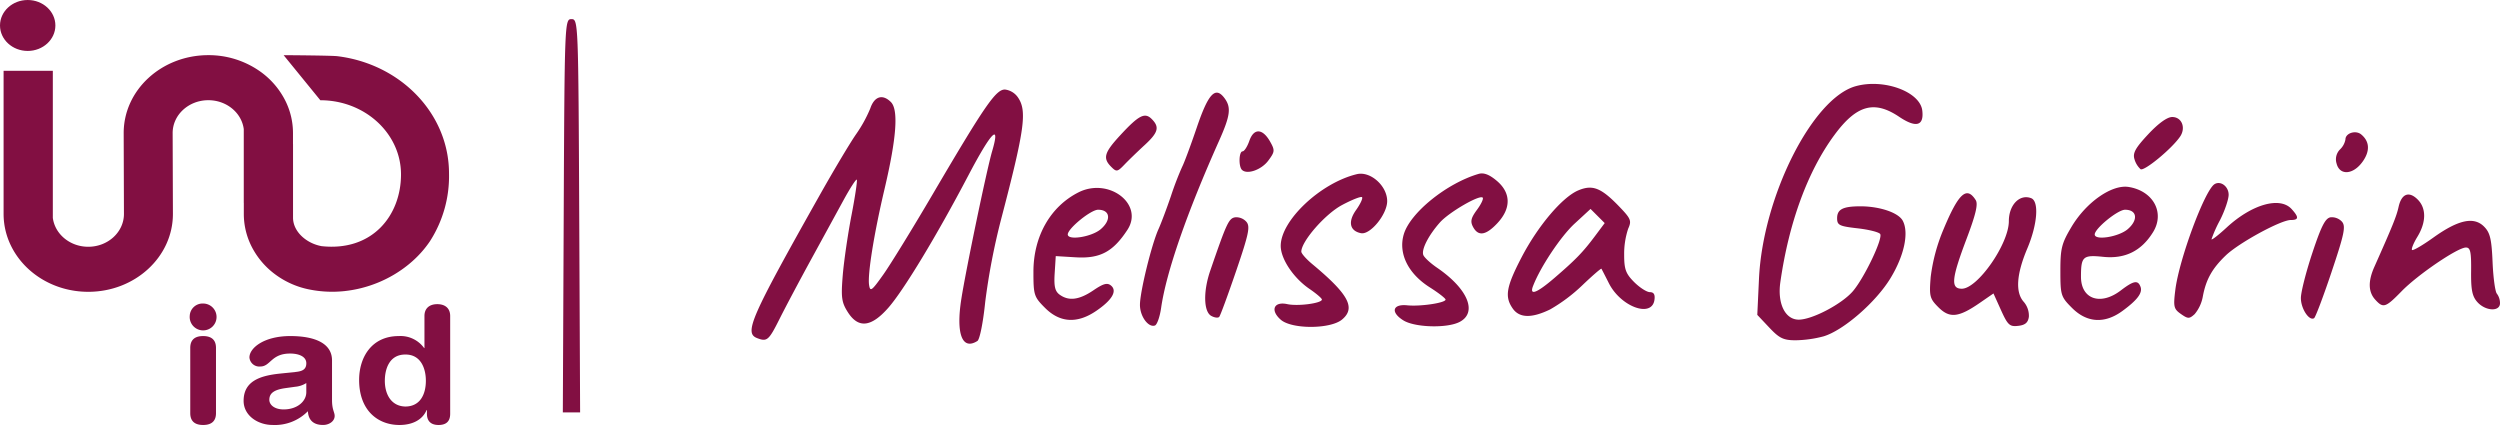 <?xml version="1.0" encoding="utf-8"?><svg xmlns="http://www.w3.org/2000/svg" width="670.978" height="114.063" viewBox="0 0 670.978 114.063"><g data-name="Groupe 2"><g fill="#820f42" data-name="Groupe 1"><path d="m76.119 14.805 9.857 12.1c11.96 0 21.651 8.916 21.651 19.91s-7.668 20.721-21.3 19.253c-4.045-.722-7.637-3.84-7.68-7.59V38.685l-.012-.031v-2.951a19.39 19.39 0 0 0-1.967-8.5 21.376 21.376 0 0 0-7.1-8.2 23.907 23.907 0 0 0-13.651-4.2c-12.549 0-22.722 9.356-22.722 20.9 0 .56.071 21.31.071 21.715 0 4.865-4.289 8.811-9.579 8.811-4.9 0-8.941-3.385-9.508-7.751V19.004H.964v38.414a19.4 19.4 0 0 0 1.967 8.5c3.54 7.306 11.5 12.4 20.755 12.4 12.549 0 22.722-9.356 22.722-20.9 0-.9-.071-21.223-.071-21.715 0-4.865 4.289-8.811 9.579-8.811 4.9 0 8.941 3.385 9.508 7.752v19.792l.013.031v2.951a19.4 19.4 0 0 0 1.967 8.5 21.2 21.2 0 0 0 6.392 7.674 22.748 22.748 0 0 0 9.086 4.072 30.988 30.988 0 0 0 9.476.474 32.984 32.984 0 0 0 9.158-2.319 32.432 32.432 0 0 0 8.08-4.788 29.689 29.689 0 0 0 2.4-2.168 27.878 27.878 0 0 0 3.385-4.1 32.265 32.265 0 0 0 5.131-18.2c0-16.123-13.063-29.436-29.984-31.483-1.49-.179-12.864-.272-14.407-.272" data-name="Tracé 1"/><path d="M7.433 0C3.333 0 0 3.066 0 6.835s3.332 6.838 7.433 6.838 7.432-3.066 7.432-6.838S11.533 0 7.433 0" data-name="Tracé 2"/><path d="M51.063 93.37v17.519c0 1.694.759 3.171 3.453 3.171s3.453-1.477 3.453-3.171V93.37c0-1.694-.759-3.172-3.453-3.172s-3.453 1.477-3.453 3.172m-.139-8.606a3.605 3.605 0 1 0 3.592-3.3 3.455 3.455 0 0 0-3.592 3.3" data-name="Tracé 3"/><path d="M72.287 107.282c0-1.914 1.561-2.741 4.444-3.131l2.5-.347a6.6 6.6 0 0 0 2.979-1v2.474c0 2.35-2.316 4.608-6.1 4.608-2.363 0-3.828-1.171-3.828-2.6m-5.337-11.354a2.663 2.663 0 0 0 2.93 2.434c2.744 0 2.883-3.478 7.99-3.478 2.316 0 4.348.784 4.348 2.608s-1.322 2.174-2.979 2.347l-4.206.437c-5.293.563-9.644 2.044-9.644 7.3 0 4 3.877 6.476 7.8 6.476a12.388 12.388 0 0 0 9.451-3.695c.1 1.957 1.087 3.695 4.063 3.695 1.657 0 3.122-1 3.122-2.434 0-1-.709-1.607-.709-4.261V96.718c0-4.565-4.583-6.522-11.2-6.522-7.089 0-10.966 3.218-10.966 5.739" data-name="Tracé 4"/><path d="M103.286 102.192c0-2.954 1.09-7.039 5.485-7.039 4.206-.043 5.528 3.781 5.528 7.039 0 3.608-1.511 6.915-5.528 6.915-3.688-.087-5.485-3.174-5.485-6.915m10.635-17.386v8.606h-.093a7.8 7.8 0 0 0-6.807-3.214c-7.281 0-10.635 5.7-10.635 11.78 0 8.213 5.057 12.084 10.824 12.084 3.357 0 6.144-1.3 7.281-4h.093v1c0 1.957 1.084 3 3.118 3 2.128 0 3.122-1.044 3.122-3V84.806c0-2.084-1.372-3.174-3.453-3.174s-3.45 1.09-3.45 3.174" data-name="Tracé 5"/></g></g><g data-name="Groupe 4"><g data-name="Groupe 3"><path fill="#820f42" d="M155.46 57.903c-.235-52.078-.264-52.773-2.083-52.773s-1.849.7-2.083 52.773l-.236 52.775h4.639Zm106.869 33.608c.618-.393 1.531-4.926 2.088-10.413a178.182 178.182 0 0 1 4.234-22.1c6.395-24.428 7.062-29.277 4.508-32.921a4.945 4.945 0 0 0-3.461-2.05c-2.43 0-5.392 4.3-19.373 28.115-5.358 9.127-11.316 18.821-13.246 21.542-3.126 4.412-3.539 4.715-3.827 2.78-.426-2.866 1.325-13.75 4.143-25.705 3.231-13.722 3.788-21.3 1.715-23.367-2.233-2.237-4.441-1.55-5.536 1.715a36.152 36.152 0 0 1-3.826 6.942c-1.6 2.3-5.934 9.56-9.636 16.132-18.763 33.334-20.458 37.209-16.88 38.577 2.635 1.013 3.1.619 6.01-5.2 1.589-3.169 5.387-10.322 8.44-15.9s6.981-12.767 8.729-15.968 3.347-5.67 3.543-5.473-.438 4.479-1.412 9.516-2.03 12.271-2.348 16.074c-.494 5.992-.322 7.312 1.315 9.909 2.828 4.49 6.281 4.145 10.895-1.094 4.133-4.7 12.991-19.343 21.5-35.548 6.179-11.767 8.685-14.3 6.367-6.448-1.4 4.763-7.011 31.654-8.258 39.633-1.473 9.375.24 13.846 4.317 11.252Zm227.118-1.243c5.329-1.6 14.039-9.165 17.951-15.614 3.687-6.063 4.994-12.218 3.279-15.42-1.152-2.151-6.136-3.851-11.311-3.861-4.738 0-6.3.788-6.3 3.2 0 1.863.586 2.151 5.5 2.708 3.029.342 5.756 1.032 6.063 1.533.758 1.224-4.216 11.657-7.292 15.3-2.919 3.451-10.938 7.677-14.572 7.677s-5.756-4.287-4.94-10.029c2.28-15.993 7.345-29.805 14.49-39.5 5.948-8.08 10.7-9.42 17.409-4.911 4.527 3.04 6.688 2.453 6.2-1.675-.6-5.085-10.356-8.647-17.9-6.535-11.628 3.261-24.9 29.691-25.926 51.641l-.456 9.727 3.218 3.409c2.726 2.895 3.807 3.408 7.143 3.408a31.115 31.115 0 0 0 7.444-1.057Zm-177.815-7.606c1.368-9.568 6.871-25.441 15.56-44.882 3.005-6.726 3.294-8.919 1.5-11.373-2.458-3.362-4.36-1.388-7.466 7.758-1.638 4.816-3.409 9.588-3.943 10.6a83.348 83.348 0 0 0-3.005 7.835c-1.123 3.294-2.63 7.312-3.36 8.926-1.849 4.109-4.951 16.765-4.964 20.275-.015 3.063 2.217 6.16 4.008 5.564.575-.189 1.325-2.306 1.67-4.702Zm48.564 3.1c3.735-3.112 1.771-6.765-7.98-14.87-1.622-1.35-2.952-2.856-2.952-3.352 0-2.756 6.38-10.077 10.893-12.492 2.694-1.445 5.128-2.4 5.4-2.126s-.442 1.819-1.594 3.438c-2.247 3.154-1.719 5.627 1.325 6.227 2.483.49 7.019-5.08 7.019-8.613 0-4.1-4.5-8.1-8.138-7.231-9.732 2.339-20.424 12.406-20.434 19.244 0 3.5 3.423 8.622 7.735 11.561 1.819 1.239 3.312 2.516 3.317 2.842.01 1-6.453 1.858-9.289 1.234-3.626-.792-4.648 1.672-1.734 4.2 2.974 2.572 13.31 2.538 16.432-.064Zm31.471.686c4.969-2.5 2.352-8.911-5.954-14.581-1.781-1.214-3.446-2.751-3.706-3.418-.562-1.46 1.353-5.229 4.426-8.714 2.405-2.732 10.664-7.538 11.508-6.694.279.279-.408 1.748-1.531 3.266-1.622 2.2-1.839 3.134-1.056 4.6 1.4 2.607 3.453 2.285 6.544-1.023 3.722-3.985 3.649-8.138-.2-11.374-1.987-1.67-3.476-2.237-4.839-1.839-8.547 2.5-18.355 10.4-20.088 16.195-1.536 5.118 1.133 10.571 6.98 14.264 2.319 1.469 4.221 2.944 4.226 3.279 0 .884-6.775 1.9-10.313 1.536-3.942-.393-4.5 1.882-1 4.052 3.058 1.895 11.623 2.149 15.003.449Zm152.863-1.426a5.688 5.688 0 0 0-1.363-3.995c-2.3-2.544-1.984-7.408.945-14.336 2.727-6.458 3.2-12.666 1.037-13.5-3.087-1.185-5.992 1.8-5.992 6.17 0 6.093-8.382 18.129-12.626 18.129-3.03 0-2.775-2.67 1.267-13.361 2.482-6.563 3.139-9.352 2.468-10.419-2.425-3.846-4.6-1.867-8.648 7.845a47.944 47.944 0 0 0-3.437 12.786c-.418 5.174-.259 5.794 2.078 8.133 3 3.005 5.406 2.751 11.072-1.163l3.7-2.554 2.03 4.5c1.806 3.99 2.324 4.465 4.6 4.2 1.875-.208 2.653-.862 2.869-2.436Zm-250.35-1.556c4.31-2.928 5.746-5.382 3.995-6.831-.984-.816-2.045-.529-4.715 1.287-3.818 2.587-6.621 2.942-9.069 1.157-1.244-.912-1.551-2.232-1.325-5.761l.288-4.581 5.324.322c6.549.4 10.039-1.45 13.908-7.37 4.518-6.909-5.045-14.187-13.183-10.034-7.538 3.845-12.041 11.81-12.041 21.288 0 6.256.154 6.735 3.135 9.712 3.98 3.979 8.617 4.257 13.683.809Zm-7.6-20.539c0-1.589 6.188-6.635 8.138-6.635 3.241 0 3.615 2.727.72 5.214-2.415 2.083-8.858 3.109-8.858 1.419Zm45.194 9.79c3.4-9.972 3.807-11.911 2.756-13.178a3.648 3.648 0 0 0-3.006-1.216c-1.723.264-2.3 1.508-6.716 14.366-1.888 5.5-1.772 10.932.258 12.08.889.5 1.863.624 2.166.274s2.346-5.899 4.541-12.328Zm237.857 10.75c4.042-2.957 5.483-4.892 4.854-6.524-.7-1.834-1.839-1.619-5.286 1.013-5.439 4.153-10.682 2.348-10.682-3.677 0-5.45.514-5.911 5.987-5.344 5.848.6 10.236-1.574 13.357-6.63 3.221-5.21.073-11.053-6.539-12.124-4.5-.729-11.389 4.067-15.335 10.683-2.665 4.46-3 5.8-3 11.844 0 6.52.134 6.953 3.135 9.948 3.998 3.997 8.761 4.286 13.509.808Zm-7.427-20.539c0-1.589 6.188-6.635 8.138-6.635 3.241 0 3.615 2.727.72 5.214-2.416 2.082-8.859 3.108-8.859 1.418Zm29.022 16.606c.855-4.546 2.5-7.475 6.16-10.984 3.505-3.362 14.764-9.5 17.429-9.5 2.174 0 2.237-.725.25-2.924-3.116-3.448-10.664-1.315-17.433 4.921-2.247 2.073-4.085 3.5-4.085 3.159a34.707 34.707 0 0 1 2.3-5.156c1.267-2.5 2.3-5.555 2.3-6.785 0-2.222-2.156-3.841-3.783-2.837-2.631 1.627-9.5 20.126-10.525 28.365-.567 4.528-.426 5.128 1.488 6.472s2.266 1.338 3.687.057a10.169 10.169 0 0 0 2.212-4.788Zm34.545-6.544c3.418-10.178 3.846-12.223 2.808-13.472a3.709 3.709 0 0 0-3.049-1.2c-1.421.211-2.5 2.309-4.892 9.492-1.69 5.07-3.088 10.538-3.1 12.147-.025 2.837 2.207 6.265 3.547 5.44.359-.223 2.472-5.802 4.686-12.403ZM416.033 83.052a44.407 44.407 0 0 0 8.681-6.518c2.708-2.588 5.007-4.571 5.1-4.408s.994 1.906 1.987 3.874c3.2 6.352 11.542 9.405 12.238 4.485.206-1.432-.172-2.075-1.219-2.075-.836 0-2.732-1.214-4.216-2.693-2.26-2.266-2.693-3.438-2.693-7.332a21.421 21.421 0 0 1 1.076-7c.975-2.146.748-2.693-2.536-6.088-4.743-4.9-7.038-5.8-10.826-4.211-4.292 1.791-10.85 9.525-15.248 17.975-4.13 7.936-4.586 10.587-2.372 13.746 1.794 2.569 5.073 2.646 10.028.245Zm-4.589-6.25c1.925-5.061 7.437-13.343 11.158-16.776l4.287-3.952 1.9 1.9 1.9 1.9-2.627 3.515c-3.217 4.3-5.156 6.3-10.869 11.215-4.722 4.055-6.754 4.838-5.75 2.198Zm259.535 4.56a4.238 4.238 0 0 0-.836-2.534c-.456-.481-.98-4.287-1.157-8.46-.269-6.266-.667-7.926-2.3-9.568-2.737-2.732-6.914-1.819-13.616 2.977-2.886 2.069-5.455 3.562-5.7 3.312s.4-1.844 1.44-3.548c2.386-3.917 2.415-7.652.073-9.995s-4.35-1.546-5.128 1.992c-.543 2.472-1.594 5.075-6.506 16.1-1.71 3.841-1.632 6.712.235 8.777 2.151 2.376 2.765 2.179 7.082-2.247 4.34-4.455 15.056-11.739 17.265-11.739 1.2 0 1.449 1.138 1.393 6.352-.058 5.017.3 6.76 1.685 8.3 2.195 2.441 6.069 2.624 6.069.281ZM307.214 38.934c3.668-3.38 4.057-4.825 1.887-7-1.858-1.853-3.486-1-8.521 4.46-4.221 4.58-4.639 6.083-2.339 8.382 1.412 1.416 1.667 1.368 3.577-.624 1.133-1.185 3.563-3.532 5.396-5.218Zm33.181 4.181c1.767-2.376 1.81-2.77.519-5.06-2.022-3.61-4.388-3.725-5.594-.269-.542 1.561-1.363 2.838-1.819 2.838-.984 0-1.123 4.009-.173 4.959 1.365 1.36 5.224.011 7.068-2.472Zm244.733-6.466c1.6-2.372.443-5.243-2.121-5.243-1.35 0-3.677 1.67-6.443 4.629-3.448 3.687-4.2 5.05-3.692 6.683a5.835 5.835 0 0 0 1.637 2.694c.98.622 8.426-5.522 10.619-8.767Zm48.977 6.74c2.03-2.852 1.9-5.415-.38-7.307-1.483-1.229-4.229-.355-4.229 1.348a4.938 4.938 0 0 1-1.474 2.694 3.765 3.765 0 0 0-.908 3.754c.831 3.3 4.47 3.046 6.991-.493Z" data-name="Tracé 6"/></g></g></svg>